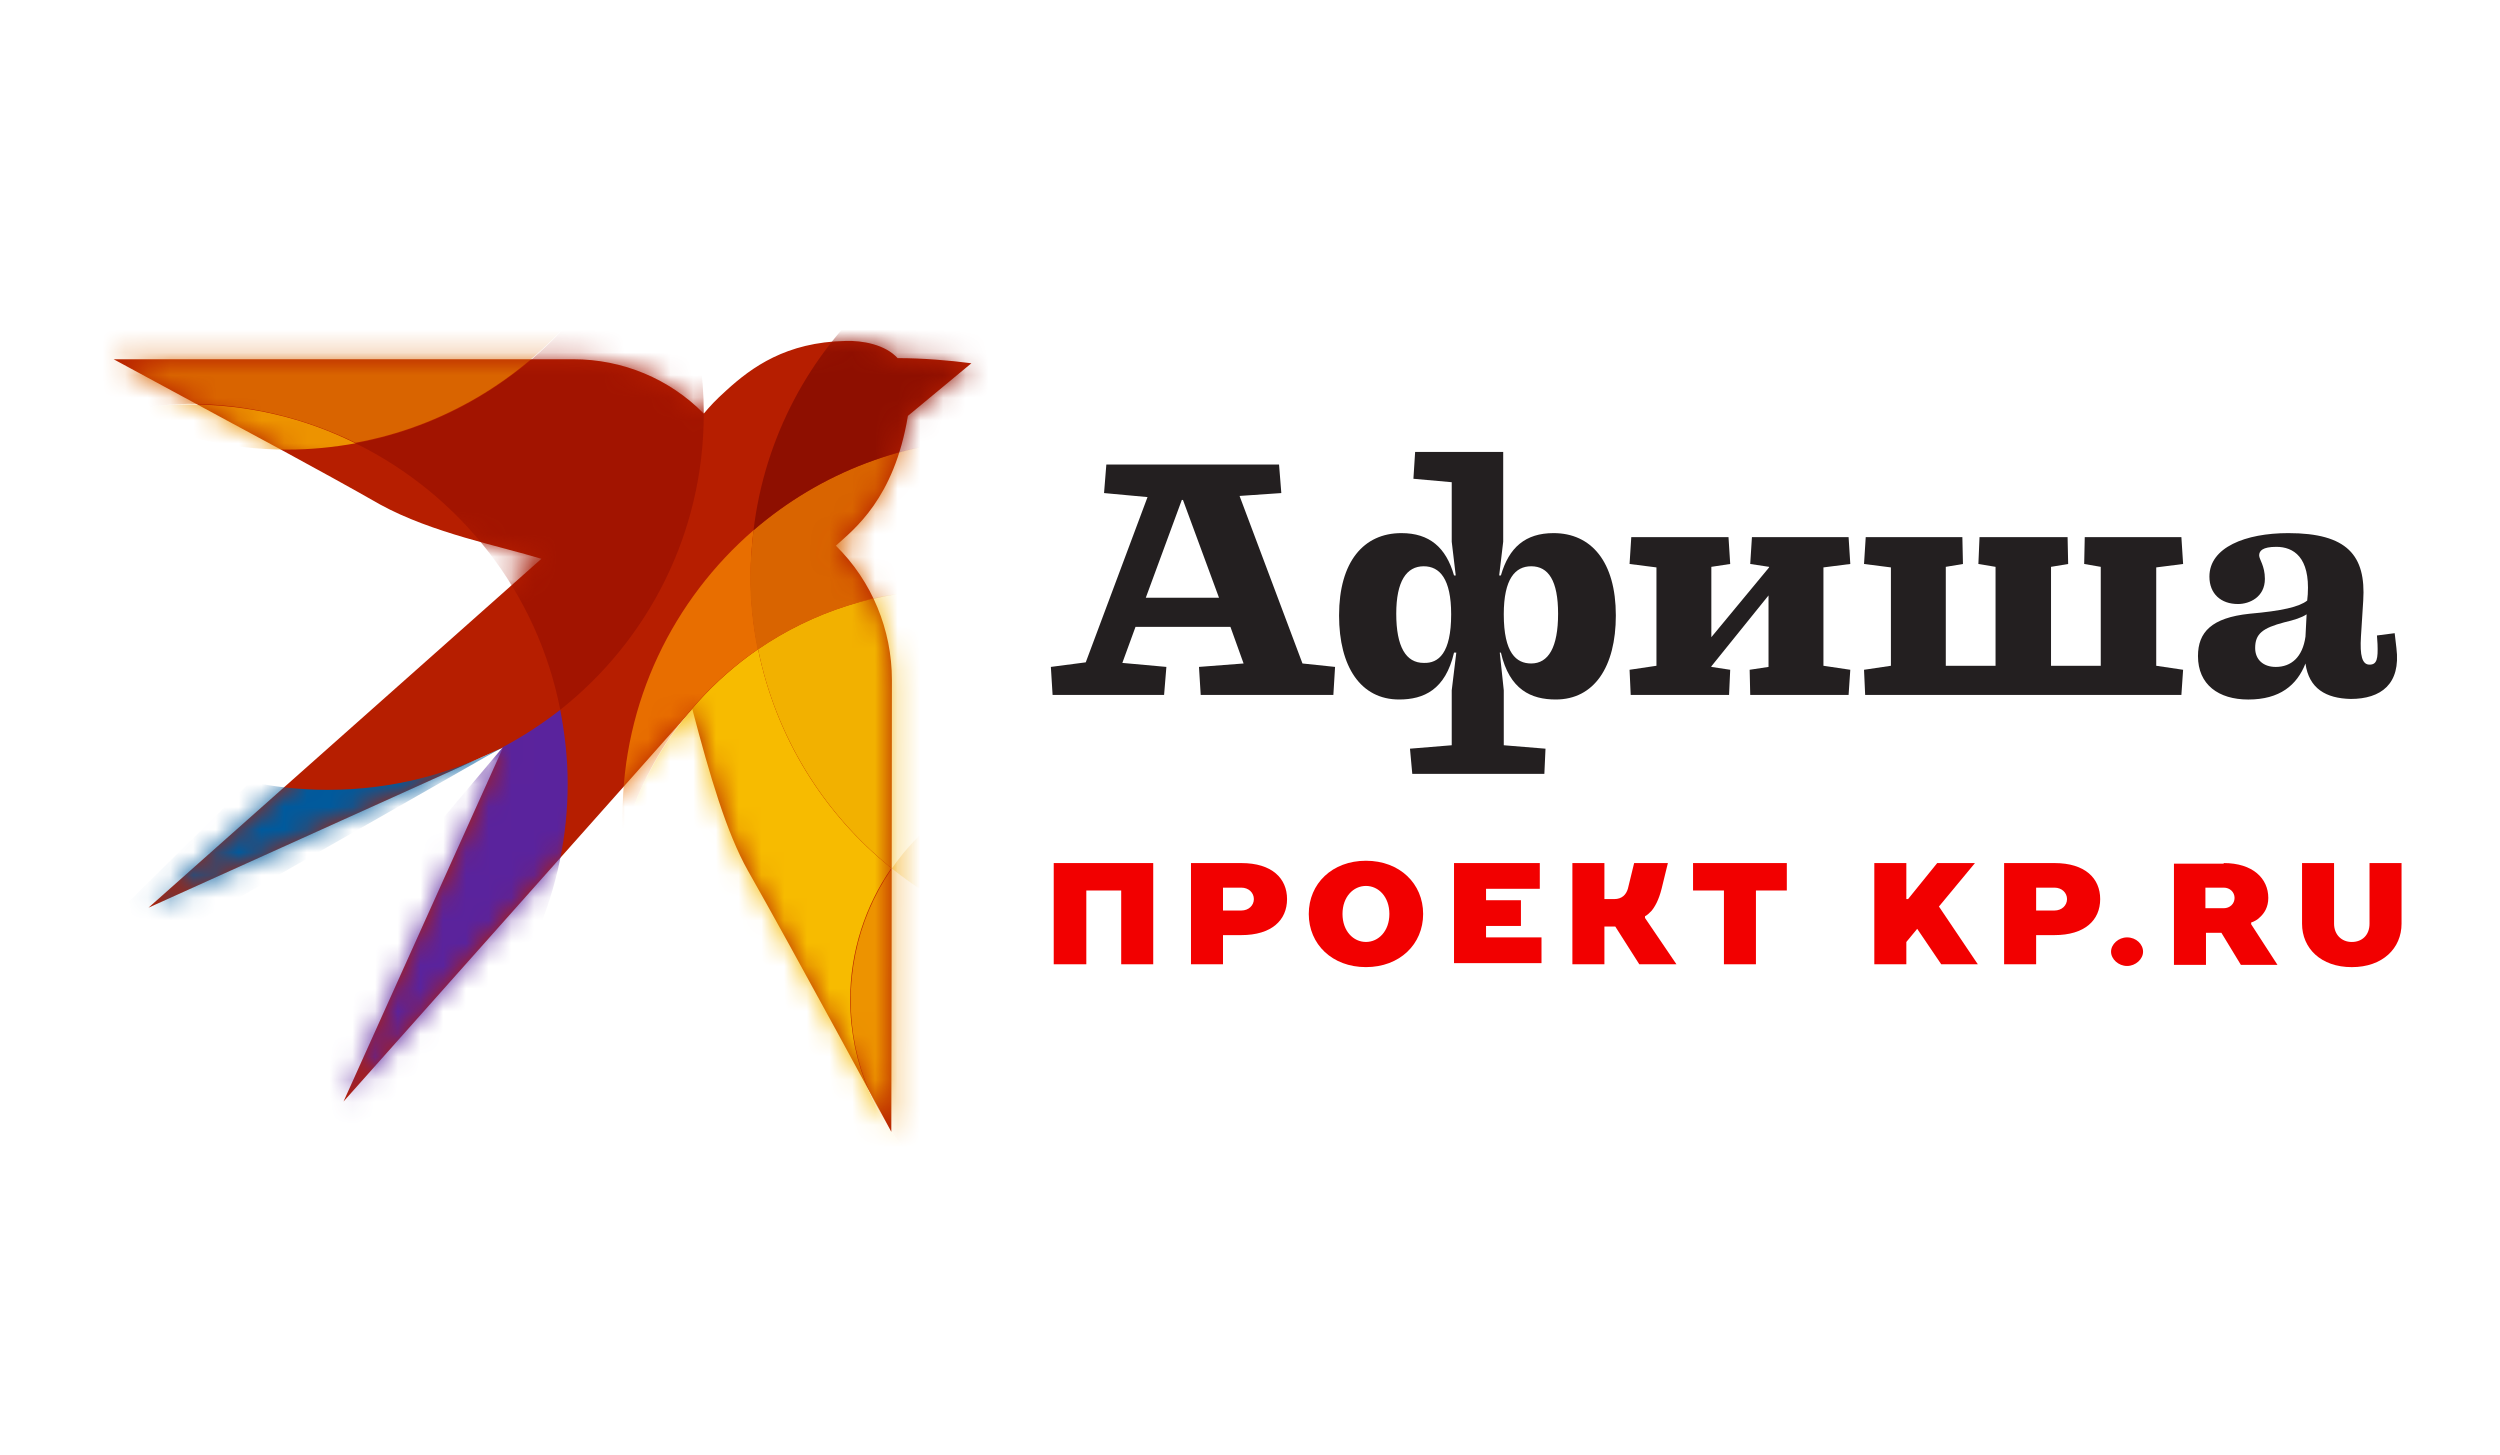 <?xml version="1.0" encoding="UTF-8"?> <svg xmlns="http://www.w3.org/2000/svg" width="110" height="64" viewBox="0 0 110 64" fill="none"><path d="M51.22 30.577H46.314L46.238 29.344L47.773 29.143L50.491 21.872L48.578 21.695L48.679 20.438H56.278L56.378 21.695L54.541 21.821L57.309 29.193L58.743 29.344L58.668 30.577H52.831L52.755 29.344L54.718 29.193L54.139 27.583H49.962L49.383 29.168L51.321 29.344L51.22 30.577ZM52.05 21.997H52L50.415 26.3H53.636L52.05 21.997Z" fill="#231F20"></path><path d="M62.039 32.942L63.876 32.791V30.376L64.077 28.715H63.977C63.599 30.351 62.643 30.778 61.561 30.778C59.876 30.778 58.919 29.344 58.919 27.08C58.919 24.715 60.001 23.457 61.662 23.457C62.895 23.457 63.624 24.086 63.977 25.319H64.052L63.876 23.834V21.217L62.19 21.066L62.266 19.884H66.141V23.834L65.964 25.319H66.04C66.392 24.086 67.122 23.457 68.355 23.457C70.015 23.457 71.097 24.715 71.097 27.08C71.097 29.344 70.141 30.778 68.455 30.778C67.373 30.778 66.417 30.351 66.04 28.715H65.99L66.166 30.376V32.791L68.002 32.942L67.952 34.049H62.14L62.039 32.942ZM63.851 27.029C63.851 25.47 63.348 24.916 62.643 24.916C61.888 24.916 61.435 25.57 61.435 27.004C61.435 28.464 61.863 29.168 62.643 29.168C63.297 29.193 63.851 28.74 63.851 27.029ZM68.556 27.004C68.556 25.545 68.128 24.916 67.373 24.916C66.669 24.916 66.166 25.47 66.166 27.029C66.166 28.74 66.719 29.193 67.373 29.193C68.128 29.193 68.556 28.489 68.556 27.004Z" fill="#231F20"></path><path d="M71.701 29.47L72.884 29.294V24.966L71.701 24.815L71.776 23.633H76.054L76.129 24.815L75.299 24.941V28.036L77.84 24.966V24.941L77.01 24.815L77.085 23.633H81.338L81.413 24.815L80.231 24.966V29.294L81.413 29.47L81.338 30.577H77.01L76.985 29.47L77.815 29.344V26.199L75.299 29.319V29.344L76.129 29.47L76.079 30.577H71.751L71.701 29.47Z" fill="#231F20"></path><path d="M82.067 30.577L82.017 29.47L83.2 29.294V24.966L82.017 24.815L82.092 23.633H86.344L86.37 24.815L85.615 24.941V29.294H87.804V24.941L87.049 24.815L87.099 23.633H90.974L90.999 24.815L90.245 24.941V29.294H92.433V24.941L91.704 24.815L91.729 23.633H95.981L96.057 24.815L94.874 24.966V29.294L96.057 29.47L95.981 30.577H82.067Z" fill="#231F20"></path><path d="M101.441 29.194C101.064 30.15 100.309 30.779 98.925 30.779C97.617 30.779 96.711 30.125 96.711 28.867C96.711 27.81 97.315 27.181 98.975 27.005C100.409 26.879 101.164 26.703 101.516 26.426L101.542 26.149C101.642 24.514 100.913 24.061 100.158 24.061C99.554 24.061 99.403 24.237 99.403 24.438C99.403 24.614 99.655 24.891 99.655 25.47C99.655 26.275 98.975 26.577 98.472 26.577C97.717 26.577 97.214 26.124 97.214 25.369C97.214 24.086 98.799 23.457 100.686 23.457C103.278 23.457 104.108 24.438 103.982 26.426L103.882 28.011C103.831 28.841 103.932 29.244 104.259 29.244C104.586 29.244 104.636 28.992 104.611 28.338L104.586 27.961L105.366 27.86L105.442 28.514C105.643 30.099 104.762 30.754 103.429 30.754C102.347 30.729 101.592 30.301 101.441 29.194ZM101.441 28.011L101.491 27.03C101.265 27.181 100.938 27.282 100.51 27.382C99.554 27.634 99.227 27.885 99.227 28.514C99.227 29.017 99.579 29.345 100.133 29.345C100.812 29.345 101.315 28.917 101.441 28.011Z" fill="#231F20"></path><path d="M9.982 18.5L5 15.807C5 15.807 18.713 15.807 25.229 15.807C27.393 15.807 29.456 16.663 30.966 18.198C31.268 17.846 31.444 17.644 31.972 17.166C33.079 16.16 34.589 15.053 37.206 15.002C37.935 14.977 38.942 15.153 39.495 15.757C40.602 15.757 41.785 15.858 42.741 15.984L39.948 18.298C39.344 21.947 37.583 23.28 36.778 24.01C38.363 25.57 39.244 27.709 39.244 29.923C39.244 36.414 39.218 49.8 39.218 49.8C39.218 49.8 34.866 41.748 32.903 38.301C31.972 36.641 31.243 34.175 30.463 31.206C30.211 31.508 15.115 48.466 15.115 48.466L22.134 32.892L6.535 39.937C6.535 39.937 23.191 25.142 23.82 24.588C22.034 24.035 19.015 23.456 16.725 22.198C14.309 20.814 9.982 18.5 9.982 18.5Z" fill="#B61E00"></path><mask id="mask0_310_46" style="mask-type:luminance" maskUnits="userSpaceOnUse" x="5" y="15" width="38" height="35"><path d="M9.982 18.5L5 15.807C5 15.807 18.713 15.807 25.229 15.807C27.393 15.807 29.456 16.663 30.966 18.198C31.268 17.846 31.444 17.644 31.972 17.166C33.079 16.16 34.589 15.053 37.206 15.002C37.935 14.977 38.942 15.153 39.495 15.757C40.602 15.757 41.785 15.858 42.741 15.984L39.948 18.298C39.344 21.947 37.583 23.28 36.778 24.01C38.363 25.57 39.244 27.709 39.244 29.923C39.244 36.414 39.218 49.8 39.218 49.8C39.218 49.8 34.866 41.748 32.903 38.301C31.972 36.641 31.243 34.175 30.463 31.206C30.211 31.508 15.115 48.466 15.115 48.466L22.134 32.892L6.535 39.937C6.535 39.937 23.191 25.142 23.82 24.588C22.034 24.035 19.015 23.456 16.725 22.198C14.309 20.814 9.982 18.5 9.982 18.5Z" fill="white"></path></mask><g mask="url(#mask0_310_46)"><path fill-rule="evenodd" clip-rule="evenodd" d="M22.134 32.867L6.157 41.975L5.679 39.66L11.013 34.401C12.095 34.628 13.253 34.754 14.41 34.754C17.203 34.754 19.82 34.074 22.134 32.867Z" fill="#005A9D"></path></g><mask id="mask1_310_46" style="mask-type:luminance" maskUnits="userSpaceOnUse" x="5" y="15" width="38" height="35"><path d="M9.982 18.5L5 15.807C5 15.807 18.713 15.807 25.229 15.807C27.393 15.807 29.456 16.663 30.966 18.198C31.268 17.846 31.444 17.644 31.972 17.166C33.079 16.16 34.589 15.053 37.206 15.002C37.935 14.977 38.942 15.153 39.495 15.757C40.602 15.757 41.785 15.858 42.741 15.984L39.948 18.298C39.344 21.947 37.583 23.28 36.778 24.01C38.363 25.57 39.244 27.709 39.244 29.923C39.244 36.414 39.218 49.8 39.218 49.8C39.218 49.8 34.866 41.748 32.903 38.301C31.972 36.641 31.243 34.175 30.463 31.206C30.211 31.508 15.115 48.466 15.115 48.466L22.134 32.892L6.535 39.937C6.535 39.937 23.191 25.142 23.82 24.588C22.034 24.035 19.015 23.456 16.725 22.198C14.309 20.814 9.982 18.5 9.982 18.5Z" fill="white"></path></mask><g mask="url(#mask1_310_46)"><path fill-rule="evenodd" clip-rule="evenodd" d="M22.134 32.867C23.04 32.389 23.871 31.835 24.651 31.231C24.852 32.288 24.978 33.37 24.978 34.477C24.978 43.686 17.505 51.159 8.296 51.159C7.793 51.159 7.29 51.134 6.786 51.083L22.134 32.867Z" fill="#5A239D"></path></g><mask id="mask2_310_46" style="mask-type:luminance" maskUnits="userSpaceOnUse" x="5" y="15" width="38" height="35"><path d="M9.982 18.5L5 15.807C5 15.807 18.713 15.807 25.229 15.807C27.393 15.807 29.456 16.663 30.966 18.198C31.268 17.846 31.444 17.644 31.972 17.166C33.079 16.16 34.589 15.053 37.206 15.002C37.935 14.977 38.942 15.153 39.495 15.757C40.602 15.757 41.785 15.858 42.741 15.984L39.948 18.298C39.344 21.947 37.583 23.28 36.778 24.01C38.363 25.57 39.244 27.709 39.244 29.923C39.244 36.414 39.218 49.8 39.218 49.8C39.218 49.8 34.866 41.748 32.903 38.301C31.972 36.641 31.243 34.175 30.463 31.206C30.211 31.508 15.115 48.466 15.115 48.466L22.134 32.892L6.535 39.937C6.535 39.937 23.191 25.142 23.82 24.588C22.034 24.035 19.015 23.456 16.725 22.198C14.309 20.814 9.982 18.5 9.982 18.5Z" fill="white"></path></mask><g mask="url(#mask2_310_46)"><path fill-rule="evenodd" clip-rule="evenodd" d="M5.302 18.072C6.283 17.896 7.29 17.795 8.296 17.795C10.938 17.795 13.429 18.399 15.643 19.506C14.662 19.683 13.655 19.783 12.624 19.783C10.007 19.783 7.516 19.154 5.302 18.072Z" fill="#ED9300"></path></g><mask id="mask3_310_46" style="mask-type:luminance" maskUnits="userSpaceOnUse" x="5" y="15" width="38" height="35"><path d="M9.982 18.5L5 15.807C5 15.807 18.713 15.807 25.229 15.807C27.393 15.807 29.456 16.663 30.966 18.198C31.268 17.846 31.444 17.644 31.972 17.166C33.079 16.16 34.589 15.053 37.206 15.002C37.935 14.977 38.942 15.153 39.495 15.757C40.602 15.757 41.785 15.858 42.741 15.984L39.948 18.298C39.344 21.947 37.583 23.28 36.778 24.01C38.363 25.57 39.244 27.709 39.244 29.923C39.244 36.414 39.218 49.8 39.218 49.8C39.218 49.8 34.866 41.748 32.903 38.301C31.972 36.641 31.243 34.175 30.463 31.206C30.211 31.508 15.115 48.466 15.115 48.466L22.134 32.892L6.535 39.937C6.535 39.937 23.191 25.142 23.82 24.588C22.034 24.035 19.015 23.456 16.725 22.198C14.309 20.814 9.982 18.5 9.982 18.5Z" fill="white"></path></mask><g mask="url(#mask3_310_46)"><path fill-rule="evenodd" clip-rule="evenodd" d="M15.643 19.506C21.43 18.45 26.16 14.374 28.173 8.989C29.934 11.631 30.966 14.776 30.966 18.198C30.966 23.482 28.5 28.187 24.651 31.231C23.644 26.073 20.247 21.771 15.643 19.506Z" fill="#A21400"></path></g><mask id="mask4_310_46" style="mask-type:luminance" maskUnits="userSpaceOnUse" x="5" y="15" width="38" height="35"><path d="M9.982 18.5L5 15.807C5 15.807 18.713 15.807 25.229 15.807C27.393 15.807 29.456 16.663 30.966 18.198C31.268 17.846 31.444 17.644 31.972 17.166C33.079 16.16 34.589 15.053 37.206 15.002C37.935 14.977 38.942 15.153 39.495 15.757C40.602 15.757 41.785 15.858 42.741 15.984L39.948 18.298C39.344 21.947 37.583 23.28 36.778 24.01C38.363 25.57 39.244 27.709 39.244 29.923C39.244 36.414 39.218 49.8 39.218 49.8C39.218 49.8 34.866 41.748 32.903 38.301C31.972 36.641 31.243 34.175 30.463 31.206C30.211 31.508 15.115 48.466 15.115 48.466L22.134 32.892L6.535 39.937C6.535 39.937 23.191 25.142 23.82 24.588C22.034 24.035 19.015 23.456 16.725 22.198C14.309 20.814 9.982 18.5 9.982 18.5Z" fill="white"></path></mask><g mask="url(#mask4_310_46)"><path fill-rule="evenodd" clip-rule="evenodd" d="M47.647 33.798C53.283 33.798 57.863 38.377 57.863 44.013C57.863 49.649 53.283 54.228 47.647 54.228C42.011 54.228 37.432 49.649 37.432 44.013C37.432 38.377 42.011 33.798 47.647 33.798Z" fill="#ED9300"></path></g><mask id="mask5_310_46" style="mask-type:luminance" maskUnits="userSpaceOnUse" x="5" y="15" width="38" height="35"><path d="M9.982 18.5L5 15.807C5 15.807 18.713 15.807 25.229 15.807C27.393 15.807 29.456 16.663 30.966 18.198C31.268 17.846 31.444 17.644 31.972 17.166C33.079 16.16 34.589 15.053 37.206 15.002C37.935 14.977 38.942 15.153 39.495 15.757C40.602 15.757 41.785 15.858 42.741 15.984L39.948 18.298C39.344 21.947 37.583 23.28 36.778 24.01C38.363 25.57 39.244 27.709 39.244 29.923C39.244 36.414 39.218 49.8 39.218 49.8C39.218 49.8 34.866 41.748 32.903 38.301C31.972 36.641 31.243 34.175 30.463 31.206C30.211 31.508 15.115 48.466 15.115 48.466L22.134 32.892L6.535 39.937C6.535 39.937 23.191 25.142 23.82 24.588C22.034 24.035 19.015 23.456 16.725 22.198C14.309 20.814 9.982 18.5 9.982 18.5Z" fill="white"></path></mask><g mask="url(#mask5_310_46)"><path fill-rule="evenodd" clip-rule="evenodd" d="M33.356 28.564C34.136 32.439 36.25 35.81 39.219 38.2C38.086 39.836 37.407 41.849 37.407 43.987C37.407 49.623 41.986 54.203 47.622 54.203C47.899 54.203 48.151 54.203 48.427 54.178C46.414 55.184 44.15 55.737 41.76 55.737C33.532 55.737 26.865 49.07 26.865 40.842C26.89 35.76 29.456 31.256 33.356 28.564Z" fill="#F7BB00"></path></g><mask id="mask6_310_46" style="mask-type:luminance" maskUnits="userSpaceOnUse" x="5" y="15" width="38" height="35"><path d="M9.982 18.5L5 15.807C5 15.807 18.713 15.807 25.229 15.807C27.393 15.807 29.456 16.663 30.966 18.198C31.268 17.846 31.444 17.644 31.972 17.166C33.079 16.16 34.589 15.053 37.206 15.002C37.935 14.977 38.942 15.153 39.495 15.757C40.602 15.757 41.785 15.858 42.741 15.984L39.948 18.298C39.344 21.947 37.583 23.28 36.778 24.01C38.363 25.57 39.244 27.709 39.244 29.923C39.244 36.414 39.218 49.8 39.218 49.8C39.218 49.8 34.866 41.748 32.903 38.301C31.972 36.641 31.243 34.175 30.463 31.206C30.211 31.508 15.115 48.466 15.115 48.466L22.134 32.892L6.535 39.937C6.535 39.937 23.191 25.142 23.82 24.588C22.034 24.035 19.015 23.456 16.725 22.198C14.309 20.814 9.982 18.5 9.982 18.5Z" fill="white"></path></mask><g mask="url(#mask6_310_46)"><path fill-rule="evenodd" clip-rule="evenodd" d="M33.155 23.331C33.079 23.985 33.029 24.639 33.029 25.294C33.029 26.426 33.13 27.508 33.356 28.564C30.488 30.527 28.349 33.471 27.418 36.893C27.393 36.566 27.393 36.239 27.393 35.886C27.393 30.879 29.632 26.375 33.155 23.331Z" fill="#E86E00"></path></g><mask id="mask7_310_46" style="mask-type:luminance" maskUnits="userSpaceOnUse" x="5" y="15" width="38" height="35"><path d="M9.982 18.5L5 15.807C5 15.807 18.713 15.807 25.229 15.807C27.393 15.807 29.456 16.663 30.966 18.198C31.268 17.846 31.444 17.644 31.972 17.166C33.079 16.16 34.589 15.053 37.206 15.002C37.935 14.977 38.942 15.153 39.495 15.757C40.602 15.757 41.785 15.858 42.741 15.984L39.948 18.298C39.344 21.947 37.583 23.28 36.778 24.01C38.363 25.57 39.244 27.709 39.244 29.923C39.244 36.414 39.218 49.8 39.218 49.8C39.218 49.8 34.866 41.748 32.903 38.301C31.972 36.641 31.243 34.175 30.463 31.206C30.211 31.508 15.115 48.466 15.115 48.466L22.134 32.892L6.535 39.937C6.535 39.937 23.191 25.142 23.82 24.588C22.034 24.035 19.015 23.456 16.725 22.198C14.309 20.814 9.982 18.5 9.982 18.5Z" fill="white"></path></mask><g mask="url(#mask7_310_46)"><path fill-rule="evenodd" clip-rule="evenodd" d="M33.356 28.564C35.746 26.929 38.64 25.948 41.785 25.948C49.811 25.948 56.378 32.339 56.68 40.289C54.541 41.296 52.151 41.849 49.635 41.849C41.609 41.874 34.891 36.163 33.356 28.564Z" fill="#F2B100"></path></g><mask id="mask8_310_46" style="mask-type:luminance" maskUnits="userSpaceOnUse" x="5" y="15" width="38" height="35"><path d="M9.982 18.5L5 15.807C5 15.807 18.713 15.807 25.229 15.807C27.393 15.807 29.456 16.663 30.966 18.198C31.268 17.846 31.444 17.644 31.972 17.166C33.079 16.16 34.589 15.053 37.206 15.002C37.935 14.977 38.942 15.153 39.495 15.757C40.602 15.757 41.785 15.858 42.741 15.984L39.948 18.298C39.344 21.947 37.583 23.28 36.778 24.01C38.363 25.57 39.244 27.709 39.244 29.923C39.244 36.414 39.218 49.8 39.218 49.8C39.218 49.8 34.866 41.748 32.903 38.301C31.972 36.641 31.243 34.175 30.463 31.206C30.211 31.508 15.115 48.466 15.115 48.466L22.134 32.892L6.535 39.937C6.535 39.937 23.191 25.142 23.82 24.588C22.034 24.035 19.015 23.456 16.725 22.198C14.309 20.814 9.982 18.5 9.982 18.5Z" fill="white"></path></mask><g mask="url(#mask8_310_46)"><path fill-rule="evenodd" clip-rule="evenodd" d="M33.155 23.331C36.074 20.815 39.848 19.305 43.974 19.305C53.133 19.305 60.555 26.728 60.555 35.886C60.555 36.54 60.505 37.194 60.429 37.849C59.297 38.83 58.014 39.66 56.655 40.314C56.353 32.338 49.811 25.973 41.76 25.973C38.64 25.973 35.746 26.929 33.331 28.59C33.13 27.533 33.004 26.426 33.004 25.319C33.029 24.614 33.079 23.96 33.155 23.331Z" fill="#D96400"></path></g><mask id="mask9_310_46" style="mask-type:luminance" maskUnits="userSpaceOnUse" x="5" y="15" width="38" height="35"><path d="M9.982 18.5L5 15.807C5 15.807 18.713 15.807 25.229 15.807C27.393 15.807 29.456 16.663 30.966 18.198C31.268 17.846 31.444 17.644 31.972 17.166C33.079 16.16 34.589 15.053 37.206 15.002C37.935 14.977 38.942 15.153 39.495 15.757C40.602 15.757 41.785 15.858 42.741 15.984L39.948 18.298C39.344 21.947 37.583 23.28 36.778 24.01C38.363 25.57 39.244 27.709 39.244 29.923C39.244 36.414 39.218 49.8 39.218 49.8C39.218 49.8 34.866 41.748 32.903 38.301C31.972 36.641 31.243 34.175 30.463 31.206C30.211 31.508 15.115 48.466 15.115 48.466L22.134 32.892L6.535 39.937C6.535 39.937 23.191 25.142 23.82 24.588C22.034 24.035 19.015 23.456 16.725 22.198C14.309 20.814 9.982 18.5 9.982 18.5Z" fill="white"></path></mask><g mask="url(#mask9_310_46)"><path fill-rule="evenodd" clip-rule="evenodd" d="M33.155 23.331C34.136 15.103 41.131 8.712 49.635 8.712C58.794 8.712 66.216 16.135 66.216 25.293C66.216 30.325 63.977 34.829 60.454 37.874C60.53 37.219 60.58 36.565 60.58 35.911C60.58 26.753 53.158 19.33 43.999 19.33C39.848 19.305 36.074 20.815 33.155 23.331Z" fill="#8E0F00"></path></g><mask id="mask10_310_46" style="mask-type:luminance" maskUnits="userSpaceOnUse" x="5" y="15" width="38" height="35"><path d="M9.982 18.5L5 15.807C5 15.807 18.713 15.807 25.229 15.807C27.393 15.807 29.456 16.663 30.966 18.198C31.268 17.846 31.444 17.644 31.972 17.166C33.079 16.16 34.589 15.053 37.206 15.002C37.935 14.977 38.942 15.153 39.495 15.757C40.602 15.757 41.785 15.858 42.741 15.984L39.948 18.298C39.344 21.947 37.583 23.28 36.778 24.01C38.363 25.57 39.244 27.709 39.244 29.923C39.244 36.414 39.218 49.8 39.218 49.8C39.218 49.8 34.866 41.748 32.903 38.301C31.972 36.641 31.243 34.175 30.463 31.206C30.211 31.508 15.115 48.466 15.115 48.466L22.134 32.892L6.535 39.937C6.535 39.937 23.191 25.142 23.82 24.588C22.034 24.035 19.015 23.456 16.725 22.198C14.309 20.814 9.982 18.5 9.982 18.5Z" fill="white"></path></mask><g mask="url(#mask10_310_46)"><path fill-rule="evenodd" clip-rule="evenodd" d="M5.302 18.072C-0.183 15.355 -3.957 9.719 -3.957 3.177C-3.957 -5.981 3.465 -13.404 12.624 -13.404C21.782 -13.404 29.205 -5.981 29.205 3.177C29.205 11.304 23.342 18.072 15.643 19.481C13.429 18.399 10.938 17.77 8.296 17.77C7.264 17.796 6.258 17.896 5.302 18.072Z" fill="#D96400"></path></g><path d="M50.742 37.975V42.428H49.333V39.182H47.798V42.428H46.364V37.975H50.742Z" fill="#F20000"></path><path d="M53.812 42.428H52.403V37.975H54.617C55.976 37.975 56.63 38.654 56.63 39.56C56.63 40.491 55.95 41.145 54.617 41.145H53.812V42.428ZM53.812 39.056V40.063H54.617C54.944 40.063 55.17 39.837 55.17 39.56C55.17 39.283 54.944 39.056 54.617 39.056H53.812Z" fill="#F20000"></path><path d="M60.102 42.553C58.617 42.553 57.586 41.547 57.586 40.214C57.586 38.88 58.617 37.873 60.102 37.873C61.586 37.873 62.618 38.88 62.618 40.214C62.618 41.547 61.586 42.553 60.102 42.553ZM60.102 41.446C60.655 41.446 61.133 40.968 61.133 40.214C61.133 39.459 60.655 38.981 60.102 38.981C59.548 38.981 59.07 39.459 59.07 40.214C59.07 40.968 59.548 41.446 60.102 41.446Z" fill="#F20000"></path><path d="M63.952 37.975H67.751V39.107H65.386V39.61H66.921V40.742H65.386V41.245H67.826V42.378H63.977V37.975H63.952Z" fill="#F20000"></path><path d="M71.022 39.56C71.374 39.56 71.55 39.358 71.626 39.107L71.902 37.975H73.387L73.11 39.107C72.984 39.61 72.808 39.912 72.657 40.088C72.556 40.189 72.481 40.264 72.38 40.315V40.39L73.764 42.428H72.129L71.072 40.767H70.594V42.428H69.185V37.975H70.594V39.56H71.022Z" fill="#F20000"></path><path d="M78.62 37.975V39.182H77.261V42.428H75.853V39.182H74.494V37.975H78.62Z" fill="#F20000"></path><path d="M83.879 42.428H82.47V37.975H83.879V39.56H83.954L85.237 37.975H86.898L85.313 39.887L87.024 42.428H85.414L84.357 40.868L83.879 41.447V42.428Z" fill="#F20000"></path><path d="M89.59 42.428H88.181V37.975H90.395C91.754 37.975 92.408 38.654 92.408 39.56C92.408 40.491 91.729 41.145 90.395 41.145H89.59V42.428ZM89.59 39.056V40.063H90.395C90.722 40.063 90.949 39.837 90.949 39.56C90.949 39.283 90.722 39.056 90.395 39.056H89.59Z" fill="#F20000"></path><path d="M93.591 42.503C93.213 42.503 92.886 42.201 92.886 41.874C92.886 41.547 93.213 41.245 93.591 41.245C93.993 41.245 94.295 41.547 94.295 41.874C94.295 42.201 93.968 42.503 93.591 42.503Z" fill="#F20000"></path><path d="M97.843 37.975C99.126 37.975 99.805 38.654 99.805 39.509C99.805 39.912 99.629 40.189 99.428 40.365C99.328 40.465 99.202 40.541 99.051 40.591V40.667L100.208 42.453H98.598L97.742 41.044H97.063V42.453H95.654V38H97.843V37.975ZM97.038 39.962H97.843C98.12 39.962 98.321 39.761 98.321 39.509C98.321 39.258 98.12 39.056 97.843 39.056H97.038V39.962Z" fill="#F20000"></path><path d="M102.699 40.642C102.699 41.12 103.026 41.447 103.479 41.447C103.932 41.447 104.259 41.145 104.259 40.642V37.975H105.668V40.642C105.668 41.724 104.838 42.554 103.479 42.554C102.12 42.554 101.29 41.724 101.29 40.642V37.975H102.699V40.642Z" fill="#F20000"></path></svg> 